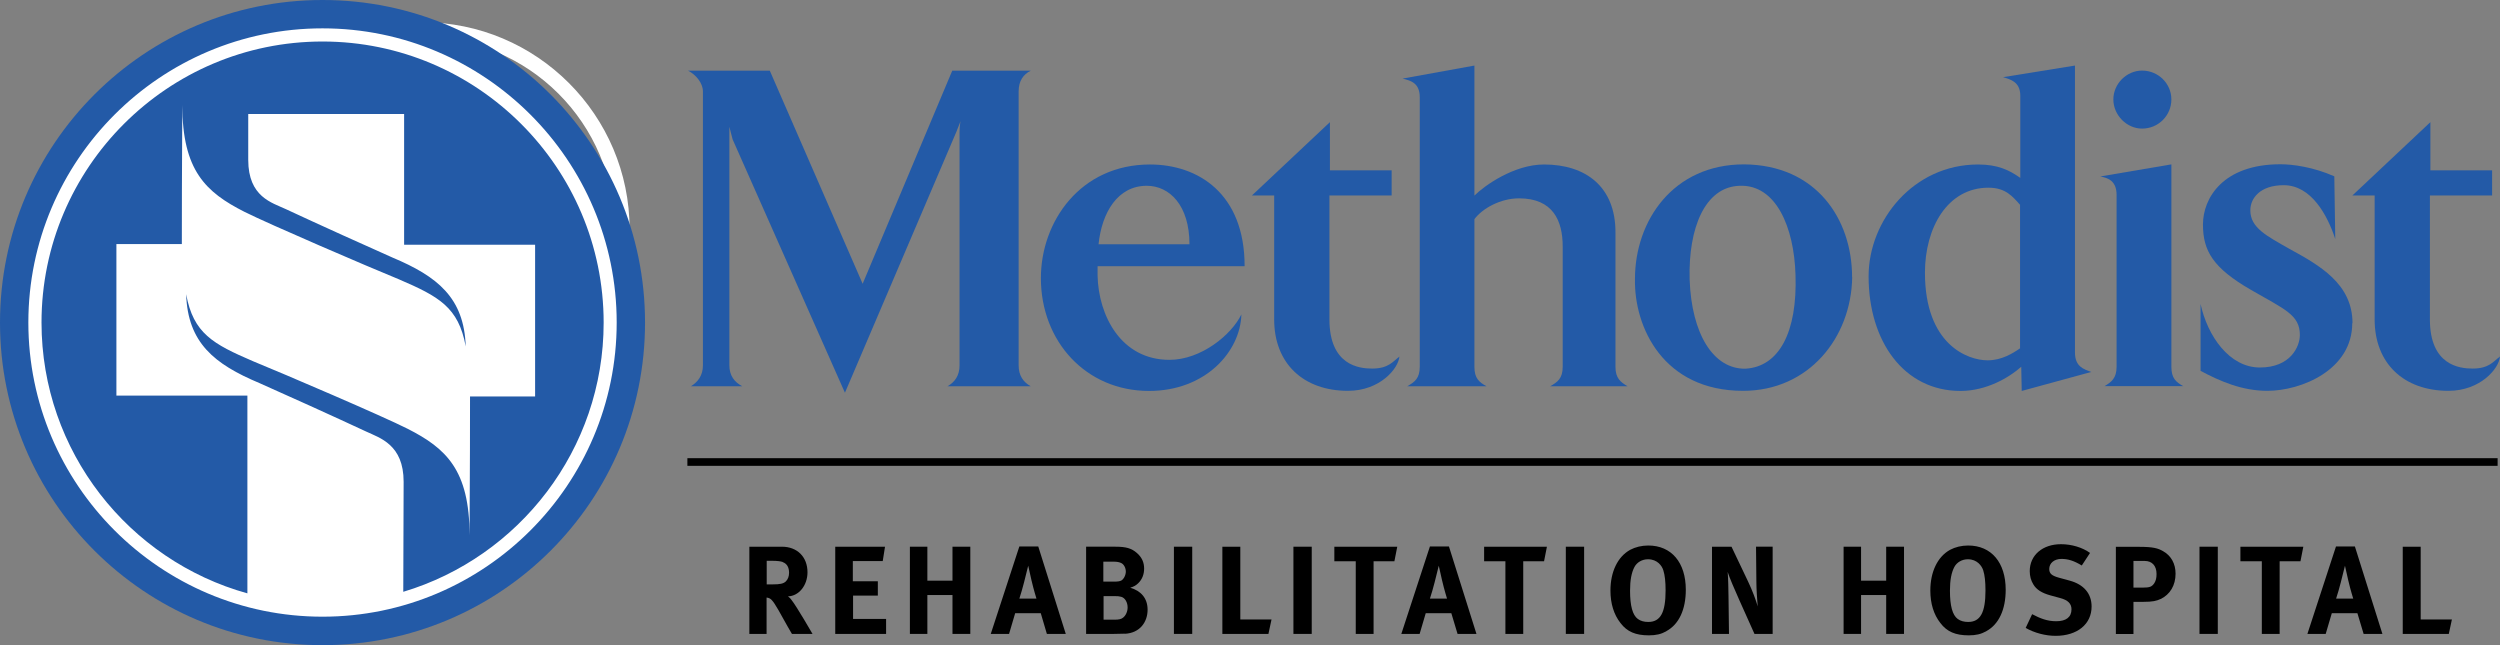 <?xml version="1.0" encoding="UTF-8"?>
<svg id="Layer_2" xmlns="http://www.w3.org/2000/svg" viewBox="0 0 208.98 53.93">
  <rect x="0" y="0" width="208.98" height="53.93" fill="#808080" stroke="none"/>
  <defs>
    <style>.cls-1{fill:#235aa7;}.cls-2{fill:#fff;}</style>
  </defs>
  <g id="Layer_1-2">
    <path d="M65.44,46.98c-.17-.06-.47-.1-.83-.1h-.52v1.97h.49c.63,0,.9-.06,1.1-.24.18-.17.28-.43.28-.73,0-.45-.18-.77-.53-.89M66.2,52.99c-.28-.48-.4-.68-.68-1.19-.72-1.31-.95-1.67-1.21-1.79-.07-.03-.14-.05-.23-.06v3.04h-1.44v-7.29h2.72c1.29,0,2.14.86,2.14,2.14,0,1.09-.72,1.99-1.63,2.01.15.12.21.18.3.31.42.52,1.75,2.83,1.75,2.83h-1.73Z" />
    <polygon points="69.82 52.99 69.82 45.7 73.98 45.7 73.79 46.9 71.29 46.9 71.29 48.59 73.38 48.59 73.38 49.79 71.31 49.79 71.31 51.74 74.07 51.74 74.07 52.99 69.82 52.99" />
    <polygon points="79.62 52.99 79.62 49.74 77.52 49.74 77.52 52.99 76.06 52.99 76.06 45.7 77.52 45.7 77.52 48.54 79.62 48.54 79.62 45.7 81.11 45.7 81.11 52.99 79.62 52.99" />
    <path d="M86.24,48.58c-.07-.33-.29-1.29-.29-1.29,0,0-.21.86-.35,1.4-.14.52-.23.87-.39,1.35h1.43s-.24-.77-.4-1.47M87.51,52.99l-.51-1.73h-2.14l-.51,1.73h-1.53l2.39-7.31h1.58l2.3,7.31h-1.57Z" />
    <path d="M93.73,49.89c-.18-.05-.29-.06-.57-.06h-.91v1.97h.95c.3,0,.53-.04.68-.17.22-.17.38-.5.38-.85,0-.42-.21-.8-.53-.89M93.69,47.05c-.13-.05-.28-.1-.61-.1h-.85v1.67h.87c.35,0,.5-.03.63-.09.2-.11.38-.45.38-.75s-.16-.63-.42-.73M94.02,52.97c-.23.01-.54.02-.93.02h-2.3v-7.29h2.46c.89,0,1.35.14,1.79.53.41.36.6.78.6,1.3,0,.49-.17.91-.49,1.22-.21.2-.34.27-.67.38.9.26,1.45.88,1.45,1.84,0,1.01-.63,1.95-1.91,2.01" />
    <rect x="98.13" y="45.7" width="1.53" height="7.29" />
    <polygon points="106.03 52.99 102.18 52.99 102.18 45.7 103.68 45.7 103.68 51.78 106.29 51.78 106.03 52.99" />
    <rect x="108.12" y="45.7" width="1.53" height="7.29" />
    <polygon points="116.56 46.92 114.82 46.92 114.82 52.99 113.33 52.99 113.33 46.92 111.54 46.92 111.54 45.7 116.8 45.7 116.56 46.92" />
    <path d="M120.56,48.58c-.07-.33-.29-1.29-.29-1.29,0,0-.21.86-.35,1.4-.14.52-.23.87-.39,1.35h1.43s-.24-.77-.4-1.47M121.84,52.99l-.52-1.73h-2.14l-.51,1.73h-1.53l2.39-7.31h1.59l2.3,7.31h-1.57Z" />
    <polygon points="129.07 46.92 127.33 46.92 127.33 52.99 125.84 52.99 125.84 46.92 124.06 46.92 124.06 45.7 129.31 45.7 129.07 46.92" />
    <rect x="130.89" y="45.7" width="1.53" height="7.29" />
    <path d="M139.04,47.67c-.11-.37-.5-.92-1.28-.92-.49,0-.92.25-1.13.64-.25.47-.37,1.11-.37,1.99,0,1.26.21,2.04.65,2.36.23.17.52.25.87.25,1.02,0,1.45-.78,1.45-2.63,0-.74-.06-1.28-.19-1.69M139.29,52.77c-.44.24-.85.34-1.46.34-1.1,0-1.82-.3-2.37-1.03-.56-.71-.84-1.64-.84-2.71,0-1.57.6-2.83,1.65-3.41.43-.23.96-.36,1.51-.36,1.94,0,3.14,1.42,3.14,3.7,0,1.65-.57,2.89-1.63,3.46" />
    <path d="M146.66,52.99l-1.25-2.79c-.41-.91-.85-1.94-.99-2.39.05.6.06,1.46.07,2.07l.04,3.11h-1.42v-7.29h1.63l1.39,2.92c.37.78.65,1.54.8,2.07-.05-.57-.11-1.5-.11-2.01l-.03-2.98h1.39v7.29h-1.53Z" />
    <polygon points="157.67 52.99 157.67 49.74 155.57 49.74 155.57 52.99 154.11 52.99 154.11 45.7 155.57 45.7 155.57 48.54 157.67 48.54 157.67 45.7 159.16 45.7 159.16 52.99 157.67 52.99" />
    <path d="M165.78,47.67c-.12-.37-.51-.92-1.28-.92-.49,0-.92.25-1.13.64-.25.47-.37,1.11-.37,1.99,0,1.26.21,2.04.65,2.36.23.17.53.25.87.25,1.02,0,1.45-.78,1.45-2.63,0-.74-.06-1.28-.19-1.69M166.03,52.77c-.44.24-.85.34-1.46.34-1.1,0-1.82-.3-2.37-1.03-.56-.71-.84-1.64-.84-2.71,0-1.57.6-2.83,1.65-3.41.43-.23.96-.36,1.51-.36,1.94,0,3.14,1.42,3.14,3.7,0,1.65-.57,2.89-1.62,3.46" />
    <path d="M171.82,53.15c-.83,0-1.75-.24-2.49-.66l.54-1.15c.68.36,1.27.59,2.01.59.84,0,1.28-.35,1.28-1,0-.47-.3-.77-.95-.94l-.81-.22c-.72-.2-1.17-.48-1.43-.92-.2-.32-.3-.7-.3-1.11,0-1.33,1.07-2.25,2.61-2.25.89,0,1.79.27,2.43.73l-.69,1.05c-.66-.4-1.15-.55-1.7-.55-.6,0-1.02.35-1.02.84,0,.38.2.56.81.73l.88.24c1.2.32,1.85,1.09,1.85,2.17,0,1.48-1.2,2.45-3.01,2.45" />
    <path d="M179.28,46.89h-.94v2.23h.77c.6,0,.77-.07.98-.38.12-.2.18-.41.18-.76,0-.68-.37-1.09-.99-1.09M180.61,50.07c-.34.16-.65.24-1.46.24h-.81v2.69h-1.47v-7.29h1.92c1.24,0,1.61.13,2.02.36.68.38,1.05,1.05,1.05,1.89,0,.97-.46,1.74-1.26,2.12" />
    <rect x="183.86" y="45.7" width="1.53" height="7.29" />
    <polygon points="192.3 46.92 190.56 46.92 190.56 52.99 189.07 52.99 189.07 46.92 187.28 46.92 187.28 45.7 192.54 45.7 192.3 46.92" />
    <path d="M196.31,48.58c-.07-.33-.29-1.29-.29-1.29,0,0-.21.86-.35,1.4-.14.52-.23.87-.39,1.35h1.43s-.24-.77-.4-1.47M197.58,52.99l-.52-1.73h-2.14l-.51,1.73h-1.53l2.39-7.31h1.58l2.3,7.31h-1.57Z" />
    <polygon points="204.7 52.99 200.85 52.99 200.85 45.7 202.35 45.7 202.35 51.78 204.96 51.78 204.7 52.99" />
    <path class="cls-2" d="M40.06,34.53l.02-5.97c0-2.19-1.4-2.58-2.21-2.96-1.65-.77-5.13-2.35-6.29-2.85-2.65-1.11-4.22-2.37-4.31-5.23.43,2.32,1.59,2.94,3.93,3.95,1.81.74,7.65,3.24,9.11,3.98,2.26,1.15,3.65,2.42,3.65,6.27,0-1.78.03-3.16.03-8.17h3.83v-8.93h-7.71v-7.7h-9.18v2.7c0,2.19,1.4,2.52,2.21,2.9,1.65.77,5.13,2.34,6.29,2.85,2.65,1.11,4.22,2.36,4.31,5.23-.43-2.32-1.59-2.94-3.93-3.95-1.81-.74-7.65-3.24-9.1-3.98-2.26-1.15-3.65-2.42-3.65-6.28,0,1.79-.03,3.17-.03,8.18h-3.85s0,8.93,0,8.93h7.71v11.12c-6.72-1.92-11.65-8.09-11.65-15.42,0-8.87,7.21-16.08,16.08-16.08s16.08,7.21,16.08,16.08c0,7.21-4.77,13.32-11.33,15.34M35.31,1.86c-9.55,0-17.32,7.77-17.32,17.32s7.77,17.3,17.32,17.3,17.32-7.74,17.32-17.3S44.86,1.86,35.31,1.86" />
    <rect x="57.46" y="38.3" width="151.32" height=".64" />
    <path class="cls-1" d="M86.16,32.29c-.62-.35-1.01-.89-1.01-1.75V7.65c0-.89.39-1.43,1.01-1.74h-6.56l-7.49,17.81-7.76-17.81h-6.83c.62.31,1.24,1.01,1.24,1.74v22.89c0,.85-.43,1.4-1.01,1.75h4.3c-.66-.35-1.08-.89-1.08-1.75V10.6l.27,1.05,9.39,21.18,9.31-21.8.35-.89s-.08.43-.08.89v19.51c0,.85-.39,1.4-1.01,1.75h6.95Z" />
    <path class="cls-1" d="M104.04,22.24c0-6.09-3.92-8.49-7.91-8.49-5.82,0-9.12,4.77-9.12,9.5,0,5.28,3.76,9.43,9.04,9.43,4.73,0,7.64-3.3,7.72-6.4-.82,1.71-3.38,3.8-6.01,3.8-4.07,0-5.93-3.72-6.01-7.02v-.81h12.3ZM99.43,20.42h-7.6c.27-2.64,1.59-4.89,4.03-4.89,1.9,0,3.57,1.63,3.57,4.89" />
    <path class="cls-1" d="M116.99,29.8c-.54.39-.89,1.01-2.29,1.01-1.09,0-3.57-.27-3.57-4.11v-10.36h5.2v-2.1h-5.16v-4.03l-6.52,6.13h1.86v10.36c0,3.68,2.44,5.97,6.17,5.97,2.67,0,4.22-1.86,4.3-2.87" />
    <path class="cls-1" d="M136.05,32.29c-.58-.35-1.01-.66-1.01-1.63v-11.25c0-3.8-2.48-5.66-5.97-5.66-2.52,0-5,1.78-5.82,2.6V5.48l-6.01,1.09c.66.16,1.44.35,1.44,1.55v22.54c0,.97-.43,1.28-1.05,1.63h6.63c-.62-.35-1.01-.66-1.01-1.63v-12.34c.66-.89,2.17-1.74,3.73-1.74,2.83,0,3.65,1.86,3.65,4.03v10.05c0,.97-.43,1.28-1.05,1.63h6.48Z" />
    <path class="cls-1" d="M154.82,23.17c0-4.85-2.99-9.39-9.04-9.43-5.9,0-9.11,4.69-9.11,9.58-.08,4.03,2.37,9.35,9.04,9.35,5.47,0,9.04-4.42,9.12-9.51M150.09,22.98c.16,4.77-1.36,7.68-4.19,7.84-2.68.04-4.5-2.91-4.66-7.45-.12-4.31,1.28-7.76,4.19-7.84,3.03-.11,4.54,3.45,4.66,7.45" />
    <path class="cls-1" d="M174.81,31.09c-.62-.23-1.36-.43-1.36-1.63V5.48l-6.01.97c.62.19,1.44.39,1.44,1.55v6.87c-.93-.66-1.9-1.12-3.53-1.12-5.39,0-9.15,4.66-9.15,9.35,0,5.43,2.95,9.58,7.68,9.58,2.17,0,4.07-1.12,5.08-2.02l.04,2.02,5.82-1.59ZM168.87,29.11c-.62.43-1.55,1.01-2.72,1.01-1.67,0-5.24-1.32-5.24-7.33,0-3.72,1.86-7.1,5.31-7.1,1.44,0,2.02.74,2.64,1.43v11.99Z" />
    <path class="cls-1" d="M181.51,8.31c0-1.32-1.09-2.41-2.45-2.41-1.28,0-2.4,1.09-2.4,2.41s1.12,2.44,2.4,2.44c1.36,0,2.45-1.09,2.45-2.44M182.52,32.29c-.62-.35-1.01-.66-1.01-1.63V13.74l-5.94,1.01c.58.12,1.36.31,1.36,1.55v14.35c0,.97-.43,1.28-1.01,1.63h6.6Z" />
    <path class="cls-1" d="M196.65,27.01c0-3.3-2.79-4.85-5.28-6.21-1.9-1.09-3.26-1.75-3.26-3.22,0-1.01.82-2.1,2.79-2.1,2.29,0,3.65,2.48,4.31,4.5l-.08-5.24c-1.75-.78-3.49-1.01-4.5-1.01-4.81,0-6.48,2.83-6.48,5.04s.85,3.64,4.03,5.47c2.83,1.63,4.07,2.09,4.07,3.76,0,.97-.78,2.72-3.34,2.72s-4.38-2.64-4.96-5.31v5.59c1.67.89,3.49,1.67,5.58,1.67,2.83,0,7.1-1.74,7.1-5.66" />
    <path class="cls-1" d="M208.98,29.8c-.54.39-.89,1.01-2.29,1.01-1.09,0-3.57-.27-3.57-4.11v-10.36h5.2v-2.1h-5.16v-4.03l-6.52,6.13h1.86v10.36c0,3.68,2.44,5.97,6.17,5.97,2.67,0,4.23-1.86,4.31-2.87" />
    <path class="cls-1" d="M0,26.97C0,12.07,12.07,0,26.96,0s26.96,12.07,26.96,26.97-12.07,26.96-26.96,26.96S0,41.86,0,26.97" />
    <path class="cls-2" d="M33.71,49.47l.03-9.2c0-3.11-1.99-3.66-3.14-4.2-2.35-1.1-7.28-3.33-8.92-4.05-3.76-1.58-5.99-3.36-6.12-7.43.6,3.29,2.26,4.17,5.58,5.6,2.57,1.05,10.86,4.6,12.93,5.65,3.21,1.63,5.18,3.44,5.18,8.91,0-2.54.04-4.5.04-11.61h5.44v-12.68h-10.95v-10.93h-13.03v3.83c0,3.11,1.99,3.58,3.14,4.12,2.35,1.1,7.28,3.33,8.92,4.05,3.76,1.58,5.99,3.36,6.12,7.43-.6-3.29-2.26-4.18-5.58-5.61-2.57-1.05-10.86-4.61-12.93-5.65-3.21-1.63-5.18-3.44-5.18-8.91,0,2.54-.04,4.5-.04,11.61h-5.47s0,12.67,0,12.67h10.95v16.53c-9.91-2.75-17.21-11.86-17.21-22.64C3.47,14.01,14.01,3.47,26.96,3.47s23.5,10.54,23.5,23.5c0,10.61-7.07,19.6-16.75,22.5M26.64,50.45h.65c-.11,0-.22,0-.33,0s-.22,0-.33,0M26.96,2.37C13.4,2.37,2.37,13.4,2.37,26.96s11.03,24.59,24.59,24.59,24.59-11.03,24.59-24.59S40.52,2.37,26.96,2.37" />
  </g>
</svg>